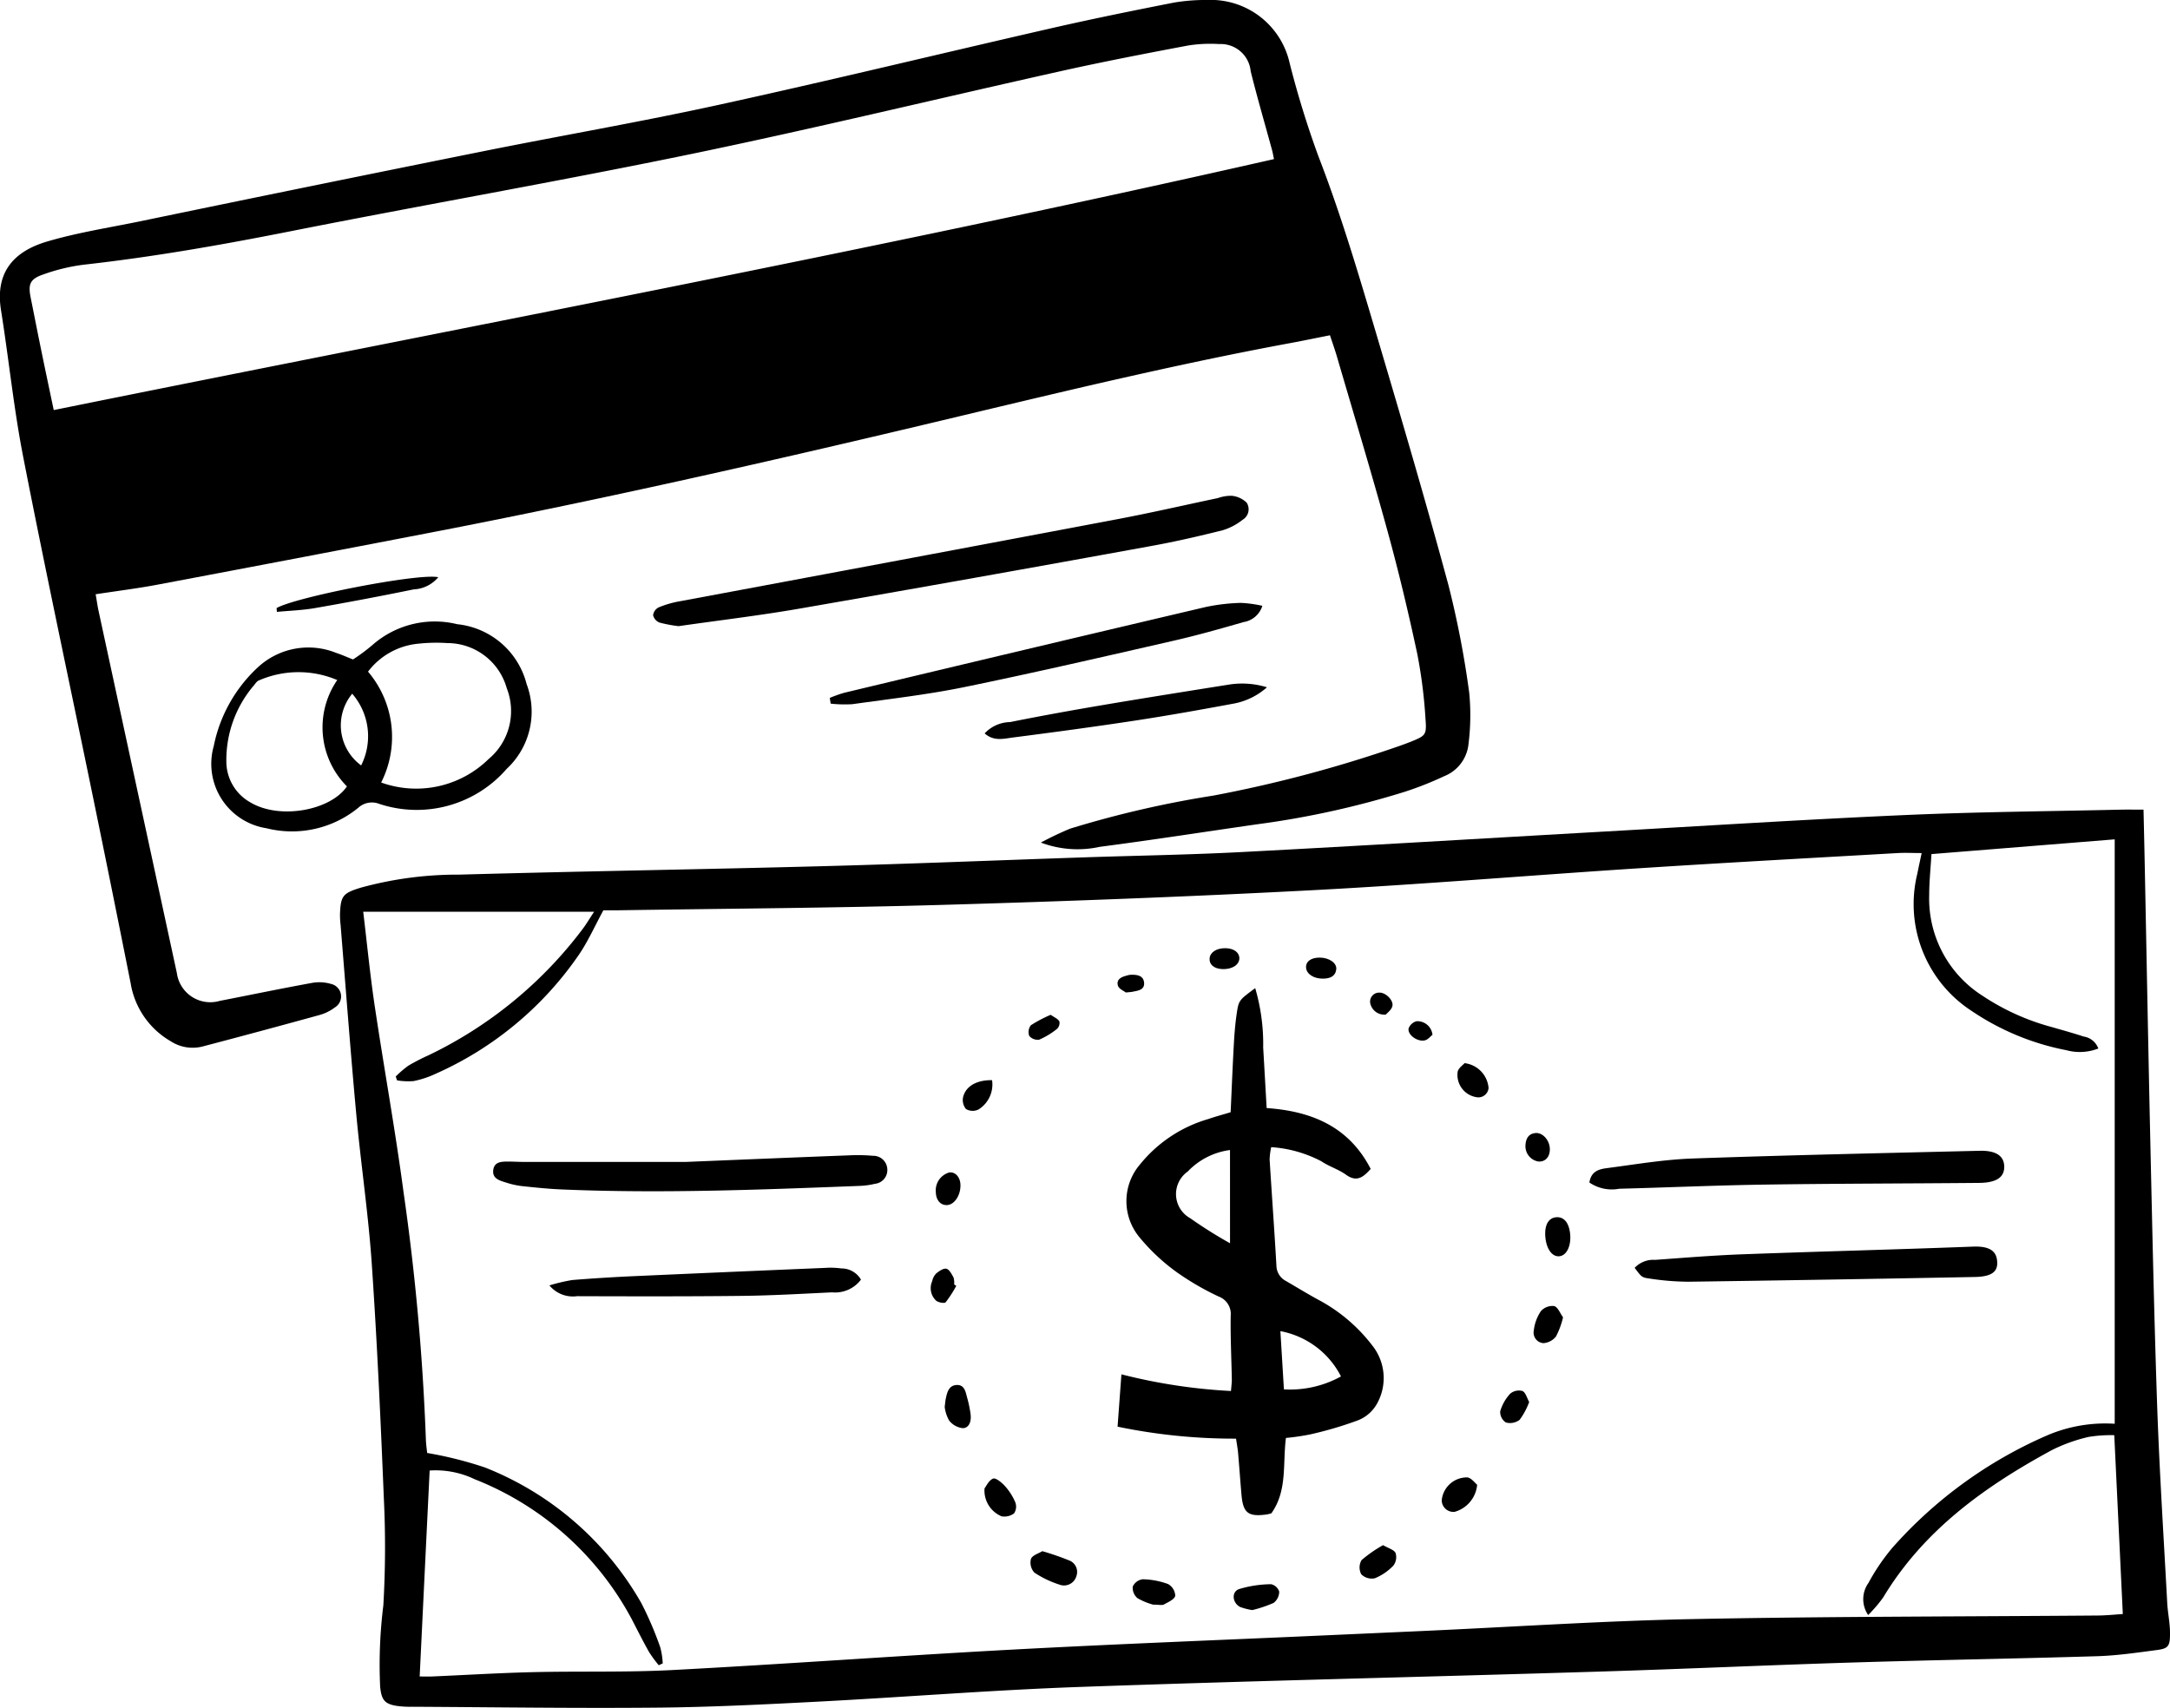 <svg xmlns="http://www.w3.org/2000/svg" width="108.715" height="85.574" viewBox="0 0 108.715 85.574">
    <path d="M1607.064 1184.415a2.075 2.075 0 0 0-.957-.05c-1.543.281-3.078.6-4.617.9a1.69 1.69 0 0 1-2.148-1.393l-3.921-18.138c-.055-.252-.089-.508-.148-.843 1.112-.171 2.165-.3 3.2-.5q7.2-1.357 14.391-2.746c7.786-1.52 15.524-3.263 23.244-5.092 6.335-1.5 12.656-3.073 19.063-4.256.632-.117 1.261-.249 1.94-.383.128.389.247.72.346 1.058.855 2.927 1.739 5.845 2.546 8.784.557 2.025 1.043 4.072 1.483 6.125a24.877 24.877 0 0 1 .411 3.254c.065.824.005.845-.783 1.162-.192.077-.388.146-.583.216a65.208 65.208 0 0 1-9.258 2.465 51.757 51.757 0 0 0-7.174 1.655 15.831 15.831 0 0 0-1.471.7 5.2 5.2 0 0 0 2.95.213c2.641-.343 5.273-.755 7.908-1.133a44.38 44.38 0 0 0 7.362-1.622 16.634 16.634 0 0 0 1.979-.782 1.943 1.943 0 0 0 1.226-1.625 11.605 11.605 0 0 0 .035-2.554 47.552 47.552 0 0 0-1.042-5.4c-1.12-4.142-2.332-8.26-3.551-12.374-.908-3.063-1.807-6.128-2.964-9.114a47.606 47.606 0 0 1-1.439-4.66 4.047 4.047 0 0 0-4.126-3.168 9.561 9.561 0 0 0-1.679.132c-2.031.4-4.063.811-6.082 1.272-5.568 1.273-11.119 2.625-16.7 3.846-3.96.867-7.96 1.553-11.936 2.354q-8.573 1.724-17.138 3.5c-1.535.314-3.094.556-4.593 1-1.773.524-2.594 1.636-2.307 3.436.392 2.455.639 4.936 1.116 7.373 1.119 5.722 2.342 11.425 3.516 17.136q.947 4.61 1.865 9.227a4.121 4.121 0 0 0 2 2.894 2.015 2.015 0 0 0 1.613.263q2.919-.766 5.829-1.569a2.278 2.278 0 0 0 .79-.387.642.642 0 0 0-.196-1.176zm-13.891-28.753c-.246-1.173-.479-2.266-.7-3.361-.155-.754-.3-1.51-.453-2.264-.135-.666-.047-.933.6-1.16a9.485 9.485 0 0 1 2.063-.5c3.475-.388 6.911-.992 10.34-1.672 6.706-1.33 13.446-2.5 20.14-3.884 6.2-1.285 12.358-2.78 18.54-4.158 2.078-.463 4.171-.865 6.263-1.261a7.033 7.033 0 0 1 1.593-.079 1.505 1.505 0 0 1 1.58 1.362c.327 1.319.71 2.625 1.067 3.937.045.165.072.334.1.465-20.306 4.613-40.706 8.44-61.134 12.575z" transform="translate(-1590.481 -1135.115)"/>
    <path d="M1712.994 1249.788c0-.5-.112-1-.139-1.5-.174-3.252-.384-6.5-.5-9.757-.158-4.587-.252-9.177-.356-13.765-.1-4.559-.183-9.12-.275-13.679-.016-.818-.036-1.636-.057-2.548-.429 0-.776-.007-1.123 0-3.611.084-7.226.111-10.834.271-5 .221-9.994.54-14.99.823-6.06.343-12.12.71-18.181 1.028-2.661.14-5.327.18-7.991.27-4.35.147-8.7.326-13.051.441-6.069.161-12.139.254-18.207.423a18.329 18.329 0 0 0-4.918.648c-.911.28-1.026.4-1.06 1.338a4.559 4.559 0 0 0 .03.531c.258 3.156.494 6.315.784 9.468.231 2.505.606 5 .778 7.508.268 3.928.447 7.864.607 11.8a50.278 50.278 0 0 1-.027 5.325 23.952 23.952 0 0 0-.16 4.07c.065.633.2.855.8.958a4.738 4.738 0 0 0 .8.048c4.087.021 8.174.082 12.26.044 2.693-.024 5.386-.16 8.076-.3 4.376-.228 8.747-.582 13.126-.737 8.641-.307 17.286-.5 25.929-.766 4.291-.131 8.581-.329 12.873-.461 4.055-.125 8.111-.189 12.167-.313.973-.03 1.945-.172 2.914-.3.643-.077.731-.183.725-.868zm-3.644-.87c-6.752.055-13.505.044-20.256.178-4.439.088-8.873.383-13.309.586l-5.236.235c-5.206.234-10.415.432-15.619.712-5.647.305-11.289.72-16.936 1.019-2.335.124-4.679.052-7.018.107-1.686.04-3.37.144-5.056.217-.2.009-.4 0-.616 0 .166-3.43.33-6.84.5-10.319a4.523 4.523 0 0 1 2.259.437 15.265 15.265 0 0 1 7.86 7c.286.552.564 1.108.869 1.65a6.468 6.468 0 0 0 .489.668l.2-.09a3.778 3.778 0 0 0-.126-.816 17.524 17.524 0 0 0-.942-2.2 15.607 15.607 0 0 0-7.833-6.8 19.11 19.11 0 0 0-2.9-.729c-.017-.167-.057-.425-.065-.684a117.227 117.227 0 0 0-1.118-12.38c-.418-3.138-.986-6.255-1.453-9.388-.229-1.542-.379-3.1-.568-4.666h11.567c-.243.367-.4.637-.588.883a21.057 21.057 0 0 1-7.69 6.3 10.508 10.508 0 0 0-1.026.528 5.387 5.387 0 0 0-.634.542l.065.195a3.44 3.44 0 0 0 .825.037 4.808 4.808 0 0 0 1.092-.359 17.129 17.129 0 0 0 7.213-6c.443-.656.769-1.391 1.208-2.2h.788c5.419-.085 10.84-.115 16.256-.272 6.157-.178 12.313-.41 18.463-.733 5.5-.289 10.99-.752 16.485-1.107 4.285-.277 8.572-.509 12.858-.755.378-.022.758 0 1.195 0-.081.385-.153.7-.213 1.014a6.384 6.384 0 0 0 2.729 6.905 12.794 12.794 0 0 0 4.727 1.958 2.553 2.553 0 0 0 1.607-.084.93.93 0 0 0-.736-.6c-.533-.176-1.076-.324-1.616-.48a11.731 11.731 0 0 1-3.462-1.571 5.767 5.767 0 0 1-2.659-5.038c0-.675.072-1.35.113-2.052l9.181-.739v29.283a7.387 7.387 0 0 0-3.367.574 22.09 22.09 0 0 0-7.774 5.641 10.4 10.4 0 0 0-1.194 1.757 1.4 1.4 0 0 0-.016 1.611 7.079 7.079 0 0 0 .75-.878c2.028-3.37 5.088-5.561 8.456-7.388a8.269 8.269 0 0 1 1.83-.657 6.9 6.9 0 0 1 1.293-.088l.428 8.961c-.419.029-.849.072-1.279.075z" transform="translate(-1604.279 -1167.971)"/>
    <path d="M1609.787 1197.754a3.266 3.266 0 0 0 2.637 4.122 5.25 5.25 0 0 0 4.6-1.023 1.007 1.007 0 0 1 1.046-.2 5.968 5.968 0 0 0 6.39-1.75 3.913 3.913 0 0 0 1-4.25 4.014 4.014 0 0 0-3.477-3 4.725 4.725 0 0 0-4.227 1.025 9.191 9.191 0 0 1-.994.741c-.3-.116-.563-.238-.842-.328a3.722 3.722 0 0 0-3.9.7 7.333 7.333 0 0 0-2.233 3.963zm10.283-5.128a8.376 8.376 0 0 1 1.418-.027 3.092 3.092 0 0 1 2.975 2.256 3.133 3.133 0 0 1-.908 3.555 5.178 5.178 0 0 1-5.382 1.175 5.05 5.05 0 0 0-.658-5.555 3.579 3.579 0 0 1 2.555-1.404zm-3.348 2.51a3.249 3.249 0 0 1 .448 3.593 2.488 2.488 0 0 1-.448-3.592zm-.749-.685a4.185 4.185 0 0 0 .485 5.328c-.816 1.209-3.366 1.679-4.83.806a2.347 2.347 0 0 1-1.211-2.041 5.751 5.751 0 0 1 1.387-3.833c.073-.092.152-.213.252-.244a4.961 4.961 0 0 1 3.918-.015z" transform="translate(-1599.077 -1160.377)"/>
    <path d="M1678.238 1181.8a2.983 2.983 0 0 0 1-.523.612.612 0 0 0 .208-.861 1.248 1.248 0 0 0-.744-.344 1.991 1.991 0 0 0-.7.115c-1.677.353-3.349.739-5.033 1.057q-10.983 2.075-21.971 4.122a4.979 4.979 0 0 0-1.016.3.515.515 0 0 0-.273.389.53.53 0 0 0 .313.367 6.866 6.866 0 0 0 .963.182c2.017-.29 4.045-.53 6.054-.878q8.827-1.533 17.64-3.141c1.201-.217 2.384-.491 3.559-.785z" transform="translate(-1616.989 -1155.23)"/>
    <path d="M1666.861 1194.864c1.872-.264 3.757-.477 5.607-.856 3.5-.718 6.989-1.525 10.476-2.322 1.18-.269 2.346-.6 3.51-.935a1.179 1.179 0 0 0 .942-.815 6.122 6.122 0 0 0-1.082-.147 9.7 9.7 0 0 0-1.757.207q-9.065 2.131-18.121 4.3a6.837 6.837 0 0 0-.712.254l.045.287a6.363 6.363 0 0 0 1.092.027z" transform="translate(-1624.153 -1159.581)"/>
    <path d="M1681.208 1199.8c2.021-.26 4.04-.532 6.054-.838 1.634-.249 3.263-.538 4.888-.841a3.464 3.464 0 0 0 1.76-.834 4.238 4.238 0 0 0-1.868-.141c-2.129.339-4.258.676-6.383 1.036-1.543.261-3.083.54-4.617.848a1.792 1.792 0 0 0-1.276.567c.471.42.98.258 1.442.203z" transform="translate(-1630.436 -1162.85)"/>
    <path d="M1622.435 1188.052a1.7 1.7 0 0 0 1.226-.609c-.959-.215-7.128.988-8.1 1.546l.015.191c.636-.061 1.28-.081 1.907-.19q2.482-.432 4.952-.938z" transform="translate(-1601.704 -1158.521)"/>
    <path d="M1704.812 1245.544a2.624 2.624 0 0 0-.248-2.924 8.331 8.331 0 0 0-2.535-2.193c-.6-.319-1.181-.677-1.769-1.019a.886.886 0 0 1-.49-.778c-.1-1.774-.231-3.546-.34-5.32a3.448 3.448 0 0 1 .08-.615 6.279 6.279 0 0 1 2.514.709c.384.261.854.4 1.229.67.527.382.856.148 1.24-.289-1.084-2.106-2.935-2.891-5.212-3.049-.059-1.039-.115-2.039-.174-3.039a9.914 9.914 0 0 0-.4-2.97c-.812.606-.827.6-.929 1.3-.073.5-.112 1-.14 1.5-.062 1.12-.107 2.241-.161 3.418-.437.132-.779.222-1.112.339a6.845 6.845 0 0 0-3.425 2.272 2.828 2.828 0 0 0-.06 3.618 9.909 9.909 0 0 0 1.927 1.807 13.675 13.675 0 0 0 2.073 1.2.928.928 0 0 1 .6.96c-.018 1.065.037 2.131.056 3.2 0 .169-.024.338-.042.572a27.961 27.961 0 0 1-5.489-.835l-.193 2.622a28.648 28.648 0 0 0 5.936.6c.041.285.079.486.1.687.061.708.11 1.417.172 2.125.08.917.338 1.115 1.271.986a1.9 1.9 0 0 0 .228-.058c.808-1.138.56-2.466.728-3.775a11.614 11.614 0 0 0 1.229-.18 18.889 18.889 0 0 0 2.374-.7 1.881 1.881 0 0 0 .962-.841zm-7.366-8.034a22.8 22.8 0 0 1-2-1.258 1.382 1.382 0 0 1-.121-2.334 3.564 3.564 0 0 1 2.12-1.079zm2.7 7.321l-.177-2.917a4.287 4.287 0 0 1 3.036 2.269 5.28 5.28 0 0 1-2.863.648z" transform="translate(-1635.823 -1175.216)"/>
    <path d="M1754.126 1241.087c.861-.008 1.255-.276 1.259-.8 0-.542-.395-.829-1.236-.809-4.8.116-9.592.218-14.387.387-1.414.05-2.824.291-4.232.475-.4.051-.838.129-.929.728a1.991 1.991 0 0 0 1.492.312c2.427-.062 4.854-.172 7.281-.208 3.584-.053 7.168-.052 10.752-.085z" transform="translate(-1654.974 -1181.817)"/>
    <path d="M1654.229 1239.906a8.958 8.958 0 0 0-1.239-.021c-2.659.1-5.318.213-8.14.328h-8.087c-.266 0-.532-.017-.8-.018-.333 0-.707 0-.759.427s.317.523.628.62a4.126 4.126 0 0 0 .776.178c.675.073 1.353.144 2.031.172 4.969.211 9.934.014 14.9-.177a3.871 3.871 0 0 0 .788-.106.692.692 0 0 0 .619-.744.7.7 0 0 0-.717-.659z" transform="translate(-1610.493 -1181.994)"/>
    <path d="M1756.868 1248.977c-.01-.444-.2-.849-1.2-.811-3.869.147-7.739.244-11.608.387-1.446.054-2.89.174-4.333.278a1.28 1.28 0 0 0-1.024.4c.343.445.338.482.747.536a13.378 13.378 0 0 0 1.938.159q7.181-.1 14.361-.238c.792-.015 1.13-.237 1.119-.711z" transform="translate(-1656.809 -1185.704)"/>
    <path d="M1654.929 1250.12a3.874 3.874 0 0 0-.8-.028q-4.787.2-9.574.414-1.551.07-3.1.194a8.81 8.81 0 0 0-1.15.27 1.525 1.525 0 0 0 1.385.54c2.75.009 5.5.016 8.249-.015 1.508-.017 3.015-.105 4.522-.177a1.622 1.622 0 0 0 1.452-.637 1.122 1.122 0 0 0-.984-.561z" transform="translate(-1612.78 -1186.564)"/>
    <path d="M1685.841 1276.245a13.558 13.558 0 0 0-1.327-.457c-.184.116-.5.205-.569.388a.742.742 0 0 0 .171.686 5.038 5.038 0 0 0 1.25.6.644.644 0 0 0 .854-.419.618.618 0 0 0-.379-.798z" transform="translate(-1632.295 -1198.066)"/>
    <path d="M1704.231 1278.784a5.718 5.718 0 0 0-1.61.244c-.4.143-.333.707.062.9a3.227 3.227 0 0 0 .6.152 6.3 6.3 0 0 0 1.068-.359.713.713 0 0 0 .281-.567.557.557 0 0 0-.401-.37z" transform="translate(-1640.545 -1199.406)"/>
    <path d="M1714.941 1275.243a6.477 6.477 0 0 0-1.079.75.731.731 0 0 0-.014.709.742.742 0 0 0 .679.2 2.674 2.674 0 0 0 .931-.636.7.7 0 0 0 .109-.629c-.075-.163-.356-.237-.626-.394z" transform="translate(-1645.65 -1197.822)"/>
    <path d="M1694.966 1278.578a3.914 3.914 0 0 0-1.272-.241.638.638 0 0 0-.5.364.678.678 0 0 0 .236.584 3.369 3.369 0 0 0 .783.324c.312 0 .451.042.541-.008.214-.119.527-.253.568-.434a.709.709 0 0 0-.356-.589z" transform="translate(-1636.443 -1199.207)"/>
    <path d="M1722.513 1269.087a1.266 1.266 0 0 0-1.3 1.152.589.589 0 0 0 .643.574 1.554 1.554 0 0 0 1.132-1.357c-.106-.087-.269-.32-.475-.369z" transform="translate(-1648.984 -1195.06)"/>
    <path d="M1680.776 1269.573c-.157-.175-.461-.424-.592-.372-.217.087-.349.39-.429.491a1.4 1.4 0 0 0 .857 1.4.809.809 0 0 0 .623-.149.611.611 0 0 0 .061-.555 2.913 2.913 0 0 0-.52-.815z" transform="translate(-1630.431 -1195.115)"/>
    <path d="M1677.261 1261.33c-.074-.278-.13-.626-.511-.612-.4.014-.486.363-.553.686-.024.114-.032.232-.055.412a1.842 1.842 0 0 0 .223.683 1.007 1.007 0 0 0 .7.383c.329-.026.413-.381.376-.692a6.151 6.151 0 0 0-.18-.86z" transform="translate(-1628.814 -1191.322)"/>
    <path d="M1730.577 1253.55a.771.771 0 0 0-.666.256 2.179 2.179 0 0 0-.354.966.531.531 0 0 0 .474.636.88.88 0 0 0 .638-.334 4.065 4.065 0 0 0 .353-.96c-.146-.2-.26-.514-.445-.564z" transform="translate(-1652.715 -1188.109)"/>
    <path d="M1722.981 1231.53c-.079.091-.285.229-.344.413a1.13 1.13 0 0 0 1 1.3.513.513 0 0 0 .546-.468 1.365 1.365 0 0 0-1.202-1.245z" transform="translate(-1649.607 -1178.26)"/>
    <path d="M1731.154 1245.5c-.364.023-.575.343-.562.851.017.694.338 1.17.743 1.1.364-.063.582-.578.5-1.185-.065-.509-.318-.793-.681-.766z" transform="translate(-1653.18 -1184.51)"/>
    <path d="M1727.623 1261.241a.676.676 0 0 0-.614.135 2.2 2.2 0 0 0-.5.882.634.634 0 0 0 .281.559.793.793 0 0 0 .692-.132 3.508 3.508 0 0 0 .479-.895c-.112-.195-.178-.479-.338-.549z" transform="translate(-1651.35 -1191.544)"/>
    <path d="M1679.253 1233.072c-.758-.011-1.3.289-1.447.828a.711.711 0 0 0 .137.616.656.656 0 0 0 .632.024 1.476 1.476 0 0 0 .678-1.468z" transform="translate(-1629.551 -1178.95)"/>
    <path d="M1676.169 1251.028l-.107-.069a.907.907 0 0 0-.031-.349c-.092-.168-.21-.4-.357-.437s-.366.117-.512.237a.771.771 0 0 0-.2.387.854.854 0 0 0 .2.977c.116.091.417.145.475.078a5.865 5.865 0 0 0 .532-.824z" transform="translate(-1628.26 -1186.601)"/>
    <path d="M1675.891 1243.074c.368-.01.684-.47.681-.988 0-.394-.239-.675-.549-.649a.933.933 0 0 0-.685.989c.009.397.231.657.553.648z" transform="translate(-1628.454 -1182.693)"/>
    <path d="M1730.026 1238.686c0-.446-.355-.857-.729-.816-.357.04-.476.3-.493.617a.778.778 0 0 0 .644.808c.342.027.576-.22.578-.609z" transform="translate(-1652.38 -1181.097)"/>
    <path d="M1700.79 1222.153c.488.022.854-.209.859-.541 0-.293-.277-.5-.69-.506-.443-.008-.767.195-.8.5s.208.528.631.547z" transform="translate(-1639.558 -1173.596)"/>
    <path d="M1684.283 1228.391a3.806 3.806 0 0 0 .89-.539.41.41 0 0 0 .12-.374c-.07-.129-.249-.2-.436-.332a6.743 6.743 0 0 0-.994.524.554.554 0 0 0-.08.534.546.546 0 0 0 .5.187z" transform="translate(-1632.218 -1176.299)"/>
    <path d="M1709.784 1223.012c.31-.009.594-.1.639-.462.04-.32-.354-.59-.828-.592-.437 0-.7.19-.685.5.019.323.39.568.874.554z" transform="translate(-1643.478 -1173.977)"/>
    <path d="M1715.511 1226.235c.075-.091.276-.235.324-.418.076-.291-.336-.693-.648-.682a.452.452 0 0 0-.464.513.721.721 0 0 0 .788.587z" transform="translate(-1646.079 -1175.399)"/>
    <path d="M1692.233 1224.4c.2-.021.256-.022.313-.033.282-.059.646-.085.6-.476-.042-.36-.379-.389-.685-.378a.871.871 0 0 0-.17.036c-.273.067-.55.19-.452.512.049.162.308.266.394.339z" transform="translate(-1635.83 -1174.67)"/>
    <path d="M1718.609 1227.721a.585.585 0 0 0-.4.36c-.06.319.436.682.811.6.16-.037.289-.207.385-.28a.76.76 0 0 0-.796-.68z" transform="translate(-1647.639 -1176.552)"/>
</svg>
